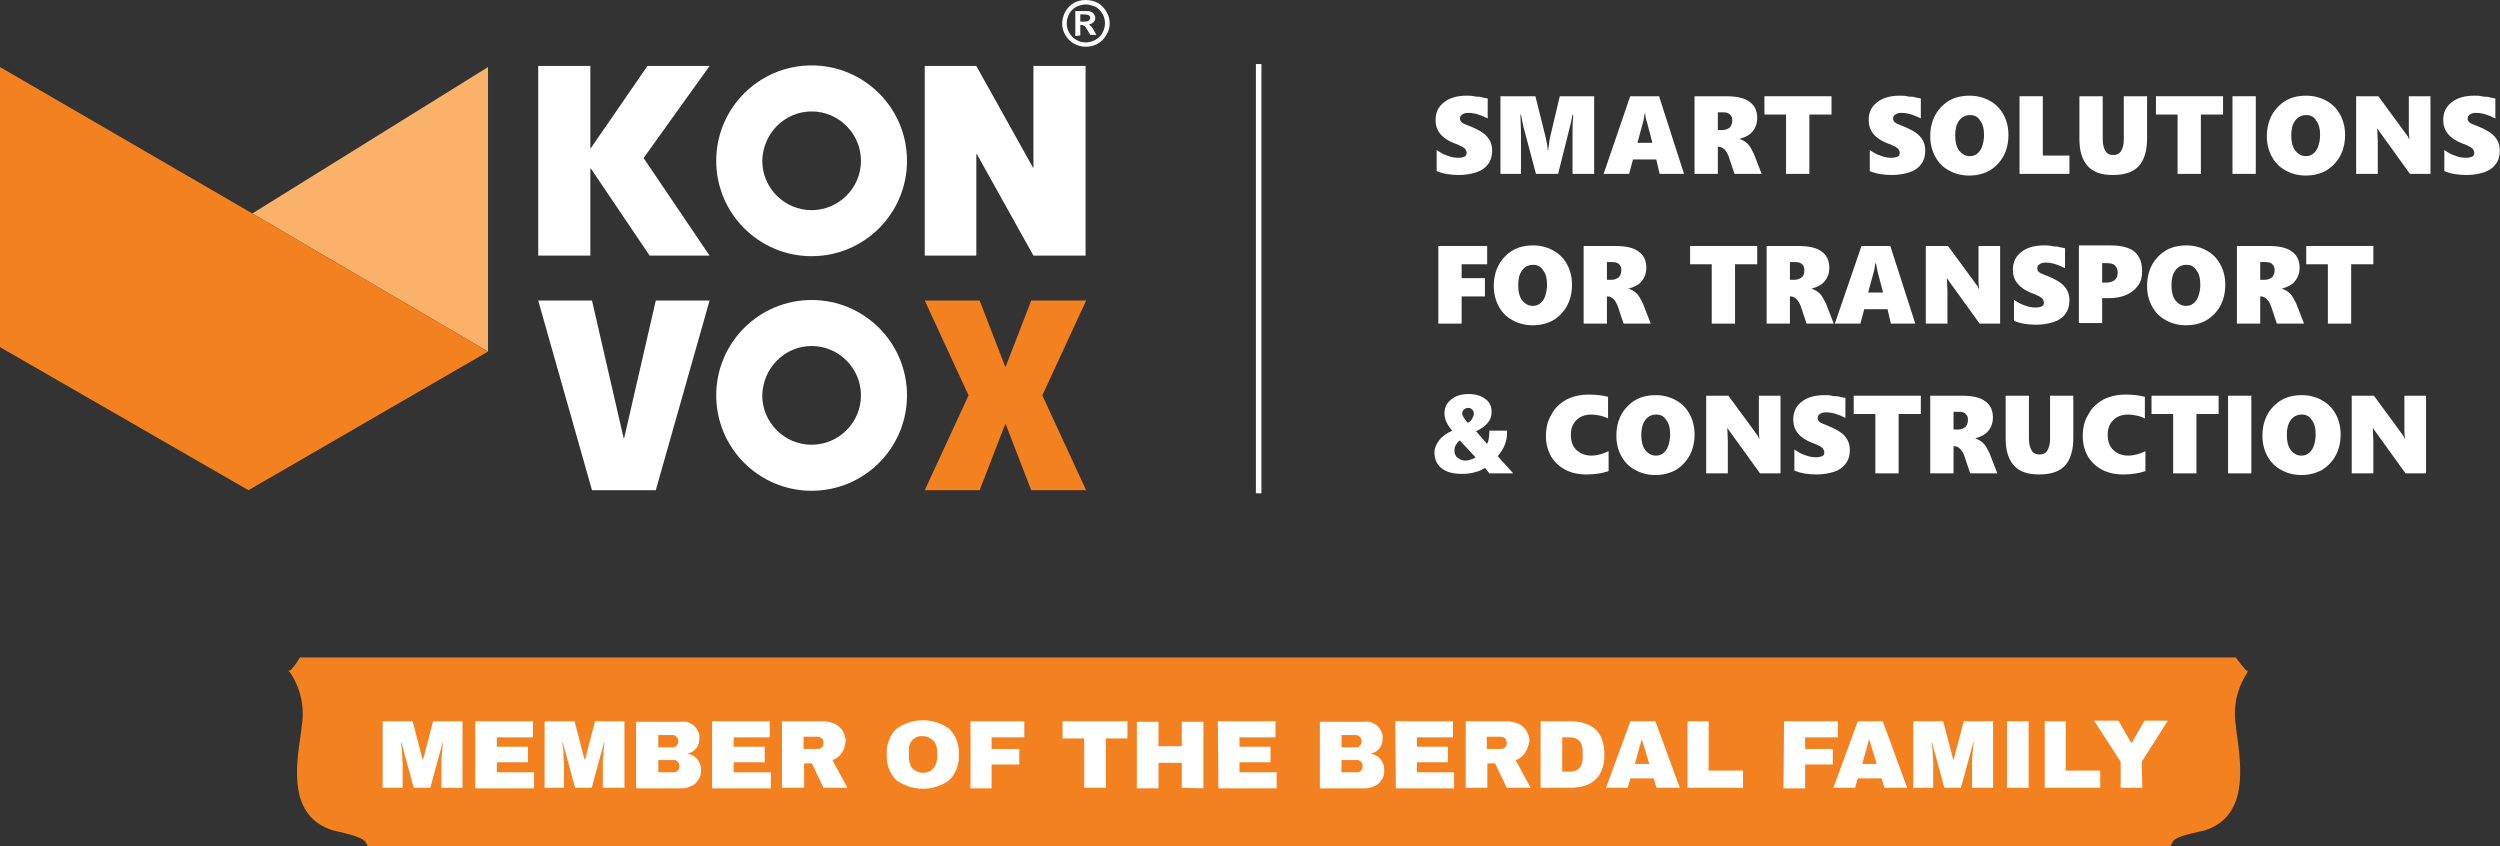 <?xml version="1.0" encoding="utf-8"?>
<!-- Generator: Adobe Illustrator 27.3.1, SVG Export Plug-In . SVG Version: 6.00 Build 0)  -->
<svg version="1.1" id="Layer_1" xmlns="http://www.w3.org/2000/svg" xmlns:xlink="http://www.w3.org/1999/xlink" x="0px" y="0px"
	 viewBox="0 0 450.8 152.6" style="enable-background:new 0 0 450.8 152.6;" xml:space="preserve">
<rect x="0" y="0" width="450.8" height="152.6" fill="#333333" stroke="none"/>
<style type="text/css">
	.st0{fill:#F48120;}
	.st1{fill:#FFFFFF;}
	.st2{enable-background:new    ;}
	.st3{fill:#FAB16A;}
</style>
<g id="Group_191" transform="translate(-1022 -3872.446)">
	<g id="Label_berdal_-_KONVOX_RGB" transform="translate(1074 3990.999)">
		<path id="Path_39" class="st0" d="M353.3,2.4L353,2.3c-0.6-0.7-1.2-1.4-1.7-2.1L351.2,0H2.1L2,0.1C1.6,0.9,1,1.6,0.4,2.3L0,2.4
			l0.3,0.3C2.2,5.5,3,9,2.4,12.4l-0.1,1c-1,6.5-2.3,15.3,5.8,17.8L9,31.4c2.5,0.6,4.5,1.1,5,2l0.3,0.6l0,0h325.1l0,0l0.3-0.6
			c0.4-1,2.4-1.4,4.9-2l0.9-0.2c7.9-2.5,6.7-11.3,5.8-17.7l-0.1-1c-0.6-3.4,0.1-6.8,2-9.7L353.3,2.4z"/>
		<path id="Path_40" class="st1" d="M27.6,23.5v-4.3c0-0.5,0-1.1,0.1-1.7c0-0.6,0.1-1,0.1-1.4c0-0.4,0.1-0.6,0.1-0.7h-0.1l-2.2,8.1
			h-3l-2.2-8.1h-0.1c0,0.1,0,0.3,0.1,0.7c0.1,0.4,0.1,0.8,0.1,1.4s0.1,1.1,0.1,1.7v4.3H17v-12h5.4l1.8,6.9h0.1l1.8-6.9h5.3v12H27.6z
			"/>
		<path id="Path_41" class="st1" d="M33.7,11.5h10.4v2.9h-6.5v1.7h5.6v2.8h-5.6v1.8h6.7v2.9H33.7V11.5z"/>
		<path id="Path_42" class="st1" d="M56.7,23.5v-4.3c0-0.5,0-1.1,0.1-1.7c0-0.6,0.1-1,0.1-1.4c0.1-0.4,0.1-0.6,0.1-0.7h-0.1
			l-2.2,8.1h-3l-2.2-8.1h-0.1c0,0.1,0,0.3,0.1,0.7c0.1,0.4,0.1,0.8,0.1,1.4s0.1,1.1,0.1,1.7v4.3h-3.5v-12h5.4l1.8,6.9h0.1l1.8-6.9
			h5.3v12H56.7z"/>
		<path id="Path_43" class="st1" d="M72.5,11.9c0.5,0.2,0.9,0.6,1.2,1.1c0.3,0.5,0.5,1,0.4,1.5c0.1,1.3-0.7,2.5-2,2.8v0.1
			c1.4,0.2,2.4,1.6,2.3,3c0,0.6-0.1,1.2-0.5,1.7c-0.3,0.5-0.7,0.9-1.3,1.1c-0.5,0.3-1.2,0.4-1.8,0.4h-8.1v-12h8
			C71.4,11.5,72,11.6,72.5,11.9L72.5,11.9z M66.7,16.2h2.7c0.2,0,0.5-0.1,0.6-0.3c0.2-0.2,0.3-0.4,0.3-0.7V15c0-0.2-0.1-0.5-0.3-0.7
			c-0.2-0.2-0.4-0.3-0.6-0.3h-2.7V16.2z M66.7,20.7h2.9c0.2,0,0.5-0.1,0.6-0.3c0.2-0.2,0.3-0.4,0.3-0.7v-0.2c0-0.2-0.1-0.5-0.3-0.7
			c-0.2-0.2-0.4-0.3-0.6-0.3h-2.9V20.7z"/>
		<path id="Path_44" class="st1" d="M76.4,11.5h10.4v2.9h-6.5v1.7h5.6v2.8h-5.6v1.8H87v2.9H76.4V11.5z"/>
		<path id="Path_45" class="st1" d="M99.8,17.2c-0.4,0.6-1,1.1-1.7,1.3l2.7,5h-4.3l-2.1-4.4H93v4.4h-4v-12h7.4
			c0.8,0,1.5,0.2,2.2,0.5c0.6,0.3,1.1,0.8,1.4,1.3c0.3,0.6,0.5,1.2,0.5,1.8C100.4,15.9,100.2,16.6,99.8,17.2L99.8,17.2z M96.2,14.6
			c-0.2-0.2-0.5-0.3-0.8-0.3h-2.5v2.2h2.5c0.3,0,0.6-0.1,0.8-0.3c0.2-0.2,0.3-0.5,0.3-0.8S96.4,14.8,96.2,14.6L96.2,14.6z"/>
		<path id="Path_46" class="st1" d="M119.2,12.9c1.2,1.2,1.8,2.9,1.7,4.6c0.1,1.7-0.5,3.4-1.7,4.6c-2.8,2.1-6.7,2.1-9.6,0
			c-1.2-1.2-1.8-2.9-1.7-4.6c-0.1-1.7,0.5-3.4,1.7-4.6C112.5,10.8,116.4,10.8,119.2,12.9z M112.5,14.9c-0.5,0.6-0.7,1.3-0.6,2V18
			c0,0.7,0.2,1.5,0.6,2c0.5,0.5,1.2,0.8,1.9,0.8c0.7,0,1.4-0.2,1.9-0.8c0.5-0.6,0.7-1.3,0.7-2v-1c0-0.7-0.2-1.5-0.7-2
			s-1.2-0.8-1.9-0.8C113.7,14.1,113,14.4,112.5,14.9L112.5,14.9z"/>
		<path id="Path_47" class="st1" d="M123,11.5h9.7v2.9h-5.9v2.1h5v2.8h-5v4.3H123V11.5z"/>
		<path id="Path_48" class="st1" d="M147.4,14.6v8.9h-3.9v-8.9h-3.9v-3.1h11.7v3.1H147.4z"/>
		<path id="Path_49" class="st1" d="M161.1,23.5V19h-4.2v4.6H153v-12h3.9V16h4.2v-4.4h3.9v12L161.1,23.5z"/>
		<path id="Path_50" class="st1" d="M167.6,11.5H178v2.9h-6.5v1.7h5.6v2.8h-5.6v1.8h6.7v2.9h-10.5L167.6,11.5L167.6,11.5z"/>
		<path id="Path_51" class="st1" d="M195.7,11.9c0.5,0.2,0.9,0.6,1.2,1.1s0.5,1,0.4,1.5c0.1,1.3-0.7,2.5-2,2.8v0.1
			c1.4,0.2,2.4,1.6,2.3,3c0,0.6-0.1,1.2-0.5,1.7c-0.3,0.5-0.7,0.9-1.3,1.1c-0.5,0.3-1.2,0.4-1.8,0.4h-8v-12h8
			C194.6,11.5,195.2,11.6,195.7,11.9L195.7,11.9z M189.9,16.2h2.7c0.2,0,0.5-0.1,0.6-0.3c0.2-0.2,0.3-0.4,0.3-0.7V15
			c0-0.2-0.1-0.5-0.3-0.7s-0.4-0.3-0.6-0.3h-2.7V16.2z M189.9,20.7h2.9c0.2,0,0.5-0.1,0.6-0.3c0.2-0.2,0.3-0.4,0.3-0.7v-0.2
			c0-0.2-0.1-0.5-0.3-0.7s-0.4-0.3-0.6-0.3h-2.9V20.7z"/>
		<path id="Path_52" class="st1" d="M199.6,11.5H210v2.9h-6.5v1.7h5.6v2.8h-5.6v1.8h6.7v2.9h-10.5L199.6,11.5z"/>
		<path id="Path_53" class="st1" d="M223,17.2c-0.4,0.6-1,1.1-1.7,1.3l2.7,5h-4.3l-2.1-4.4h-1.4v4.4h-3.9v-12h7.4
			c0.8,0,1.5,0.2,2.2,0.5c0.6,0.3,1.1,0.8,1.4,1.3c0.3,0.6,0.5,1.2,0.5,1.8C223.6,15.9,223.4,16.6,223,17.2L223,17.2z M219.4,14.6
			c-0.2-0.2-0.5-0.3-0.8-0.3h-2.5v2.2h2.5c0.3,0,0.6-0.1,0.8-0.3c0.2-0.2,0.3-0.5,0.3-0.8S219.6,14.8,219.4,14.6z"/>
		<path id="Path_54" class="st1" d="M237.3,17.5c0,4-2.1,6-6.3,6h-5.2v-12h5.2C235.2,11.5,237.3,13.5,237.3,17.5z M229.7,20.6h1.3
			c1.6,0,2.4-0.9,2.4-2.6v-1c0-1.7-0.8-2.6-2.4-2.6h-1.3V20.6z"/>
		<path id="Path_55" class="st1" d="M246.7,23.5l-0.5-1.7H242l-0.5,1.7h-3.9l4.4-12h4.5l4.4,12H246.7z M242.8,19.2h2.6l-1.3-4.3H244
			L242.8,19.2z"/>
		<path id="Path_56" class="st1" d="M252.2,11.5h3.9v8.9h6.2v3.1h-10v-12H252.2z"/>
		<path id="Path_57" class="st1" d="M269.7,11.5h9.7v2.9h-5.9v2.1h5v2.8h-5v4.3h-3.9L269.7,11.5L269.7,11.5z"/>
		<path id="Path_58" class="st1" d="M287.8,23.5l-0.5-1.7H283l-0.5,1.7h-3.9l4.4-12h4.5l4.4,12H287.8z M283.8,19.2h2.6l-1.3-4.3H285
			L283.8,19.2z"/>
		<path id="Path_59" class="st1" d="M303.6,23.5v-4.3c0-0.5,0-1.1,0.1-1.7c0-0.6,0.1-1,0.1-1.4c0.1-0.4,0.1-0.6,0.1-0.7h-0.1
			l-2.2,8.1h-3l-2.2-8.1h-0.1c0,0.1,0,0.3,0.1,0.7c0.1,0.4,0.1,0.8,0.1,1.4s0.1,1.1,0.1,1.7v4.3H293v-12h5.4l1.8,6.9h0.1l1.8-6.9
			h5.3v12H303.6z"/>
		<path id="Path_60" class="st1" d="M309.9,23.5v-12h3.9v12H309.9z"/>
		<path id="Path_61" class="st1" d="M316.6,11.5h3.9v8.9h6.2v3.1h-10v-12H316.6z"/>
		<path id="Path_62" class="st1" d="M334.3,23.5h-3.9v-4.7l-4.8-7.4h4.4l2.3,4h0.1l2.3-4h4.2l-4.7,7.4L334.3,23.5z"/>
	</g>
	<g id="Group_190" transform="translate(-0.038)">
		<g class="st2">
			<path class="st1" d="M1291.1,3899.6c0,0.9-0.2,1.7-0.7,2.4s-1.2,1.2-2.1,1.5s-2,0.5-3.2,0.5c-1.5,0-2.8-0.2-4-0.7v-3.8
				c0.6,0.4,1.2,0.8,1.9,1c0.7,0.3,1.4,0.4,2,0.4c0.5,0,0.8-0.1,1.1-0.2s0.4-0.4,0.4-0.7c0-0.2-0.1-0.4-0.2-0.6s-0.3-0.3-0.6-0.5
				c-0.3-0.1-0.7-0.4-1.4-0.6c-2.3-0.9-3.4-2.3-3.4-4.2c0-1.4,0.5-2.4,1.5-3.2s2.4-1.2,4.1-1.2c0.5,0,0.9,0,1.3,0.1s0.8,0.1,1.1,0.1
				c0.3,0.1,0.8,0.2,1.4,0.3v3.6c-1.2-0.6-2.3-1-3.5-1c-0.5,0-0.8,0.1-1.1,0.3c-0.3,0.2-0.4,0.4-0.4,0.7s0.1,0.5,0.3,0.7
				c0.2,0.2,0.7,0.4,1.5,0.7c1.5,0.6,2.5,1.2,3.1,1.9C1290.8,3897.8,1291.1,3898.6,1291.1,3899.6z"/>
			<path class="st1" d="M1305.6,3903.8v-7.7c0-0.7,0-1.5,0.1-2.4v-0.6h-0.1c-0.2,1.1-0.4,1.9-0.5,2.3l-2.1,8.4h-4l-2.2-8.3
				c-0.1-0.2-0.2-1-0.5-2.4h-0.1c0.1,2.2,0.1,3.6,0.1,4.1v6.6h-3.7v-14h6.3l1.9,7.6c0,0.2,0.1,0.5,0.2,1s0.1,0.8,0.1,1.1h0.1
				c0.1-0.6,0.2-1.3,0.3-2.1l1.8-7.6h6.2v14L1305.6,3903.8L1305.6,3903.8z"/>
			<path class="st1" d="M1321.3,3903.8l-0.6-2.6h-4.2l-0.7,2.6h-4.6l4.8-14h5.2l4.5,14H1321.3z M1318.7,3892.8L1318.7,3892.8
				c-0.1,0.2-0.2,0.4-0.2,0.8s-0.5,1.9-1.2,4.6h2.7l-1-3.8C1318.8,3893.9,1318.7,3893.3,1318.7,3892.8z"/>
			<path class="st1" d="M1334.8,3903.8l-1-3c-0.2-0.6-0.5-1.1-0.8-1.4s-0.7-0.5-1-0.5h-0.2v4.9h-4.2v-14h5.6c2,0,3.4,0.3,4.3,1
				c0.9,0.6,1.4,1.6,1.4,2.9c0,1-0.3,1.8-0.8,2.4c-0.5,0.7-1.4,1.1-2.4,1.4l0,0c0.6,0.2,1.1,0.5,1.5,0.9s0.7,1,1.1,1.8l1.4,3.6
				L1334.8,3903.8L1334.8,3903.8z M1334.4,3894.2c0-0.5-0.1-0.8-0.4-1.1s-0.7-0.4-1.3-0.4h-0.9v3.2h0.8c0.6,0,1-0.2,1.4-0.5
				C1334.2,3895.1,1334.4,3894.7,1334.4,3894.2z"/>
			<path class="st1" d="M1348.3,3893.1v10.7h-4.2v-10.7h-3.9v-3.3h12.1v3.3H1348.3z"/>
			<path class="st1" d="M1369.2,3899.6c0,0.9-0.2,1.7-0.7,2.4s-1.2,1.2-2.1,1.5s-2,0.5-3.2,0.5c-1.5,0-2.8-0.2-4-0.7v-3.8
				c0.6,0.4,1.2,0.8,1.9,1c0.7,0.3,1.4,0.4,2,0.4c0.5,0,0.8-0.1,1.1-0.2s0.4-0.4,0.4-0.7c0-0.2-0.1-0.4-0.2-0.6s-0.3-0.3-0.6-0.5
				c-0.3-0.1-0.7-0.4-1.4-0.6c-2.3-0.9-3.4-2.3-3.4-4.2c0-1.4,0.5-2.4,1.5-3.2s2.4-1.2,4.1-1.2c0.5,0,0.9,0,1.3,0.1s0.8,0.1,1.1,0.1
				c0.3,0.1,0.8,0.2,1.4,0.3v3.6c-1.2-0.6-2.3-1-3.5-1c-0.5,0-0.8,0.1-1.1,0.3c-0.3,0.2-0.4,0.4-0.4,0.7s0.1,0.5,0.3,0.7
				c0.2,0.2,0.7,0.4,1.5,0.7c1.5,0.6,2.5,1.2,3.1,1.9C1368.9,3897.8,1369.2,3898.6,1369.2,3899.6z"/>
			<path class="st1" d="M1384.2,3896.8c0,1.4-0.3,2.7-0.9,3.8s-1.5,2-2.5,2.6c-1.1,0.6-2.3,0.9-3.7,0.9c-1.3,0-2.5-0.3-3.6-0.9
				c-1.1-0.6-1.9-1.4-2.5-2.5s-0.9-2.3-0.9-3.7s0.3-2.7,0.9-3.8s1.5-2,2.5-2.6s2.3-0.9,3.7-0.9c1.3,0,2.5,0.3,3.6,0.9
				c1.1,0.6,1.9,1.4,2.5,2.5S1384.2,3895.4,1384.2,3896.8z M1379.8,3896.9c0-1.2-0.2-2.1-0.7-2.7c-0.4-0.7-1-1-1.8-1s-1.5,0.3-2,1
				s-0.7,1.5-0.7,2.7c0,1.1,0.2,2,0.7,2.7c0.5,0.6,1.1,1,1.9,1c0.5,0,0.9-0.1,1.3-0.4s0.7-0.7,0.9-1.2S1379.8,3897.6,1379.8,3896.9z
				"/>
			<path class="st1" d="M1386.2,3903.8v-14h4.2v10.7h4.8v3.3H1386.2z"/>
			<path class="st1" d="M1409.2,3897.4c0,2.2-0.5,3.9-1.5,5s-2.6,1.6-4.7,1.6c-2,0-3.5-0.5-4.5-1.6s-1.5-2.7-1.5-4.9v-7.7h4.2v7.8
				c0,0.9,0.2,1.6,0.5,2.1s0.8,0.7,1.4,0.7s1.1-0.2,1.4-0.7s0.5-1.1,0.5-2v-7.9h4.2V3897.4z"/>
			<path class="st1" d="M1418.9,3893.1v10.7h-4.2v-10.7h-3.9v-3.3h12.1v3.3H1418.9z"/>
			<path class="st1" d="M1424.6,3903.8v-14h4.2v14H1424.6z"/>
			<path class="st1" d="M1444.9,3896.8c0,1.4-0.3,2.7-0.9,3.8s-1.5,2-2.5,2.6c-1.1,0.6-2.3,0.9-3.7,0.9c-1.3,0-2.5-0.3-3.6-0.9
				c-1.1-0.6-1.9-1.4-2.5-2.5s-0.9-2.3-0.9-3.7s0.3-2.7,0.9-3.8s1.5-2,2.5-2.6s2.3-0.9,3.7-0.9c1.3,0,2.5,0.3,3.6,0.9
				c1.1,0.6,1.9,1.4,2.5,2.5S1444.9,3895.4,1444.9,3896.8z M1440.4,3896.9c0-1.2-0.2-2.1-0.7-2.7c-0.4-0.7-1-1-1.8-1s-1.5,0.3-2,1
				s-0.7,1.5-0.7,2.7c0,1.1,0.2,2,0.7,2.7c0.5,0.6,1.1,1,1.9,1c0.5,0,0.9-0.1,1.3-0.4s0.7-0.7,0.9-1.2S1440.4,3897.6,1440.4,3896.9z
				"/>
			<path class="st1" d="M1456.6,3903.8l-4.9-6.8c-0.4-0.5-0.7-1-1-1.4l0,0c0,0.7,0.1,1.5,0.1,2.3v5.9h-3.9v-14h4l4.7,6.4
				c0.1,0.1,0.1,0.2,0.2,0.3s0.2,0.2,0.3,0.4c0.1,0.1,0.2,0.2,0.2,0.4c0.1,0.1,0.1,0.2,0.2,0.3l0,0c0-0.3-0.1-0.8-0.1-1.5v-6.3h3.9
				v14L1456.6,3903.8L1456.6,3903.8z"/>
			<path class="st1" d="M1472.8,3899.6c0,0.9-0.2,1.7-0.7,2.4s-1.2,1.2-2.1,1.5s-2,0.5-3.2,0.5c-1.5,0-2.8-0.2-4-0.7v-3.8
				c0.6,0.4,1.2,0.8,1.9,1c0.7,0.3,1.4,0.4,2,0.4c0.5,0,0.8-0.1,1.1-0.2s0.4-0.4,0.4-0.7c0-0.2-0.1-0.4-0.2-0.6s-0.3-0.3-0.6-0.5
				c-0.3-0.1-0.7-0.4-1.4-0.6c-2.3-0.9-3.4-2.3-3.4-4.2c0-1.4,0.5-2.4,1.5-3.2s2.4-1.2,4.1-1.2c0.5,0,0.9,0,1.3,0.1s0.8,0.1,1.1,0.1
				c0.3,0.1,0.8,0.2,1.4,0.3v3.6c-1.2-0.6-2.3-1-3.5-1c-0.5,0-0.8,0.1-1.1,0.3c-0.3,0.2-0.4,0.4-0.4,0.7s0.1,0.5,0.3,0.7
				c0.2,0.2,0.7,0.4,1.5,0.7c1.5,0.6,2.5,1.2,3.1,1.9C1472.5,3897.8,1472.8,3898.6,1472.8,3899.6z"/>
		</g>
		<g class="st2">
			<path class="st1" d="M1285.6,3920.1v2.5h4.2v3.3h-4.2v4.9h-4.2v-14h8.8v3.3H1285.6z"/>
			<path class="st1" d="M1305.5,3923.8c0,1.4-0.3,2.7-0.9,3.8s-1.5,2-2.5,2.6c-1.1,0.6-2.3,0.9-3.7,0.9c-1.3,0-2.5-0.3-3.6-0.9
				c-1.1-0.6-1.9-1.4-2.5-2.5s-0.9-2.3-0.9-3.7s0.3-2.7,0.9-3.8s1.5-2,2.5-2.6s2.3-0.9,3.7-0.9c1.3,0,2.5,0.3,3.6,0.9
				c1.1,0.6,1.9,1.4,2.5,2.5S1305.5,3922.4,1305.5,3923.8z M1301,3923.9c0-1.2-0.2-2.1-0.7-2.7c-0.4-0.7-1-1-1.8-1s-1.5,0.3-2,1
				s-0.7,1.5-0.7,2.7c0,1.1,0.2,2,0.7,2.7c0.5,0.6,1.1,1,1.9,1c0.5,0,0.9-0.1,1.3-0.4s0.7-0.7,0.9-1.2S1301,3924.6,1301,3923.9z"/>
			<path class="st1" d="M1314.8,3930.8l-1-3c-0.2-0.6-0.5-1.1-0.8-1.4s-0.7-0.5-1-0.5h-0.2v4.9h-4.2v-14h5.6c2,0,3.4,0.3,4.3,1
				c0.9,0.6,1.4,1.6,1.4,2.9c0,1-0.3,1.8-0.8,2.4c-0.5,0.7-1.4,1.1-2.4,1.4l0,0c0.6,0.2,1.1,0.5,1.5,0.9s0.7,1,1.1,1.8l1.4,3.6
				L1314.8,3930.8L1314.8,3930.8z M1314.4,3921.2c0-0.5-0.1-0.8-0.4-1.1s-0.7-0.4-1.3-0.4h-0.9v3.2h0.8c0.6,0,1-0.2,1.4-0.5
				C1314.2,3922.1,1314.4,3921.7,1314.4,3921.2z"/>
			<path class="st1" d="M1334.9,3920.1v10.7h-4.2v-10.7h-3.9v-3.3h12.1v3.3H1334.9z"/>
			<path class="st1" d="M1347.8,3930.8l-1-3c-0.2-0.6-0.5-1.1-0.8-1.4s-0.7-0.5-1-0.5h-0.2v4.9h-4.2v-14h5.6c2,0,3.4,0.3,4.3,1
				c0.9,0.6,1.4,1.6,1.4,2.9c0,1-0.3,1.8-0.8,2.4c-0.5,0.7-1.4,1.1-2.4,1.4l0,0c0.6,0.2,1.1,0.5,1.5,0.9s0.7,1,1.1,1.8l1.4,3.6
				L1347.8,3930.8L1347.8,3930.8z M1347.4,3921.2c0-0.5-0.1-0.8-0.4-1.1s-0.7-0.4-1.3-0.4h-0.9v3.2h0.8c0.6,0,1-0.2,1.4-0.5
				C1347.3,3922.1,1347.4,3921.7,1347.4,3921.2z"/>
			<path class="st1" d="M1363,3930.8l-0.6-2.6h-4.2l-0.7,2.6h-4.6l4.8-14h5.2l4.5,14H1363z M1360.3,3919.8L1360.3,3919.8
				c-0.1,0.2-0.2,0.4-0.2,0.8s-0.5,1.9-1.2,4.6h2.7l-1-3.8C1360.5,3920.9,1360.4,3920.3,1360.3,3919.8z"/>
			<path class="st1" d="M1379,3930.8l-4.9-6.8c-0.4-0.5-0.7-1-1-1.4l0,0c0,0.7,0.1,1.5,0.1,2.3v5.9h-3.9v-14h4l4.7,6.4
				c0.1,0.1,0.1,0.2,0.2,0.3s0.2,0.2,0.3,0.4c0.1,0.1,0.2,0.2,0.2,0.4c0.1,0.1,0.1,0.2,0.2,0.3l0,0c0-0.3-0.1-0.8-0.1-1.5v-6.3h3.9
				v14L1379,3930.8L1379,3930.8z"/>
			<path class="st1" d="M1395.2,3926.6c0,0.9-0.2,1.7-0.7,2.4s-1.2,1.2-2.1,1.5s-2,0.5-3.2,0.5c-1.5,0-2.8-0.2-4-0.7v-3.8
				c0.6,0.4,1.2,0.8,1.9,1c0.7,0.3,1.4,0.4,2,0.4c0.5,0,0.8-0.1,1.1-0.2s0.4-0.4,0.4-0.7c0-0.2-0.1-0.4-0.2-0.6s-0.3-0.3-0.6-0.5
				c-0.3-0.1-0.7-0.4-1.4-0.6c-2.3-0.9-3.4-2.3-3.4-4.2c0-1.4,0.5-2.4,1.5-3.2s2.4-1.2,4.1-1.2c0.5,0,0.9,0,1.3,0.1s0.8,0.1,1.1,0.1
				c0.3,0.1,0.8,0.2,1.4,0.3v3.6c-1.2-0.6-2.3-1-3.5-1c-0.5,0-0.8,0.1-1.1,0.3c-0.3,0.2-0.4,0.4-0.4,0.7s0.1,0.5,0.3,0.7
				c0.2,0.2,0.7,0.4,1.5,0.7c1.5,0.6,2.5,1.2,3.1,1.9C1394.9,3924.8,1395.2,3925.6,1395.2,3926.6z"/>
			<path class="st1" d="M1408.3,3921.4c0,1-0.2,1.8-0.7,2.5s-1.2,1.3-2.1,1.7s-1.9,0.6-3.1,0.6h-1.3v4.5h-4.2v-14h5.7
				c2,0,3.4,0.4,4.3,1.1C1407.9,3918.7,1408.3,3919.8,1408.3,3921.4z M1403.9,3921.6c0-0.6-0.2-1-0.5-1.3s-0.8-0.4-1.5-0.4h-0.8v3.5
				h0.9C1403.3,3923.3,1403.9,3922.7,1403.9,3921.6z"/>
			<path class="st1" d="M1423.3,3923.8c0,1.4-0.3,2.7-0.9,3.8s-1.5,2-2.5,2.6c-1.1,0.6-2.3,0.9-3.7,0.9c-1.3,0-2.5-0.3-3.6-0.9
				c-1.1-0.6-1.9-1.4-2.5-2.5s-0.9-2.3-0.9-3.7s0.3-2.7,0.9-3.8s1.5-2,2.5-2.6s2.3-0.9,3.7-0.9c1.3,0,2.5,0.3,3.6,0.9
				c1.1,0.6,1.9,1.4,2.5,2.5S1423.3,3922.4,1423.3,3923.8z M1418.8,3923.9c0-1.2-0.2-2.1-0.7-2.7c-0.4-0.7-1-1-1.8-1s-1.5,0.3-2,1
				s-0.7,1.5-0.7,2.7c0,1.1,0.2,2,0.7,2.7c0.5,0.6,1.1,1,1.9,1c0.5,0,0.9-0.1,1.3-0.4s0.7-0.7,0.9-1.2S1418.8,3924.6,1418.8,3923.9z
				"/>
			<path class="st1" d="M1432.6,3930.8l-1-3c-0.2-0.6-0.5-1.1-0.8-1.4s-0.7-0.5-1-0.5h-0.2v4.9h-4.2v-14h5.6c2,0,3.4,0.3,4.3,1
				c0.9,0.6,1.4,1.6,1.4,2.9c0,1-0.3,1.8-0.8,2.4c-0.5,0.7-1.4,1.1-2.4,1.4l0,0c0.6,0.2,1.1,0.5,1.5,0.9s0.7,1,1.1,1.8l1.4,3.6
				L1432.6,3930.8L1432.6,3930.8z M1432.2,3921.2c0-0.5-0.1-0.8-0.4-1.1s-0.7-0.4-1.3-0.4h-0.9v3.2h0.8c0.6,0,1-0.2,1.4-0.5
				C1432,3922.1,1432.2,3921.7,1432.2,3921.2z"/>
			<path class="st1" d="M1446,3920.1v10.7h-4.2v-10.7h-3.9v-3.3h12.1v3.3H1446z"/>
		</g>
		<g class="st2">
			<path class="st1" d="M1290.6,3957.8l-0.8-1c-0.4,0.3-1,0.6-1.8,0.8s-1.5,0.3-2.3,0.3c-1.6,0-2.8-0.3-3.7-1
				c-0.9-0.7-1.3-1.7-1.3-2.9c0-0.7,0.3-1.4,0.8-2.1c0.5-0.7,1.3-1.3,2.4-1.8c-0.9-1-1.4-2.1-1.4-3.1s0.4-1.9,1.2-2.5
				c0.8-0.7,1.9-1,3.2-1c1.2,0,2.2,0.3,3,0.9c0.8,0.6,1.1,1.4,1.1,2.3c0,0.8-0.2,1.4-0.7,2s-1.2,1.1-2.1,1.5l2,2.3
				c0.3-0.6,0.4-1.4,0.4-2.4h3.2c0,0.9-0.1,1.8-0.4,2.5c-0.3,0.8-0.7,1.4-1.3,2.1l2.8,3.1L1290.6,3957.8L1290.6,3957.8z
				 M1285.3,3951.9c-0.3,0.1-0.5,0.4-0.7,0.7s-0.3,0.7-0.3,1.1c0,0.6,0.2,1,0.6,1.3s0.8,0.5,1.4,0.5c0.3,0,0.7-0.1,1-0.2
				c0.3-0.1,0.6-0.2,0.8-0.4L1285.3,3951.9z M1287.8,3947c0-0.3-0.1-0.5-0.3-0.7s-0.4-0.3-0.7-0.3c-0.3,0-0.6,0.1-0.8,0.3
				s-0.3,0.4-0.3,0.7c0,0.2,0.1,0.4,0.2,0.6c0.1,0.2,0.4,0.6,0.8,1.1c0.4-0.2,0.7-0.5,0.8-0.8
				C1287.7,3947.6,1287.8,3947.3,1287.8,3947z"/>
			<path class="st1" d="M1312.1,3957.4c-1.2,0.4-2.5,0.6-4,0.6s-2.8-0.3-3.9-0.9c-1.1-0.6-1.9-1.4-2.5-2.4c-0.6-1.1-0.9-2.3-0.9-3.6
				c0-1.5,0.3-2.8,1-3.9c0.6-1.2,1.5-2,2.7-2.7c1.2-0.6,2.5-0.9,4-0.9c1.2,0,2.4,0.1,3.5,0.4v3.9c-0.4-0.2-0.9-0.4-1.4-0.5
				s-1.1-0.2-1.6-0.2c-1.1,0-2,0.3-2.7,1s-1,1.5-1,2.7c0,1.1,0.3,2,1,2.7c0.7,0.6,1.5,1,2.7,1c1,0,2.1-0.3,3.1-0.8L1312.1,3957.4
				L1312.1,3957.4z"/>
			<path class="st1" d="M1327.6,3950.8c0,1.4-0.3,2.7-0.9,3.8s-1.5,2-2.5,2.6c-1.1,0.6-2.3,0.9-3.7,0.9c-1.3,0-2.5-0.3-3.6-0.9
				c-1.1-0.6-1.9-1.4-2.5-2.5s-0.9-2.3-0.9-3.7s0.3-2.7,0.9-3.8s1.5-2,2.5-2.6s2.3-0.9,3.7-0.9c1.3,0,2.5,0.3,3.6,0.9
				c1.1,0.6,1.9,1.4,2.5,2.5S1327.6,3949.4,1327.6,3950.8z M1323.2,3950.9c0-1.2-0.2-2.1-0.7-2.7c-0.4-0.7-1-1-1.8-1s-1.5,0.3-2,1
				s-0.7,1.5-0.7,2.7c0,1.1,0.2,2,0.7,2.7c0.5,0.6,1.1,1,1.9,1c0.5,0,0.9-0.1,1.3-0.4s0.7-0.7,0.9-1.2S1323.2,3951.6,1323.2,3950.9z
				"/>
			<path class="st1" d="M1339.4,3957.8l-4.9-6.8c-0.4-0.5-0.7-1-1-1.4l0,0c0,0.7,0.1,1.5,0.1,2.3v5.9h-3.9v-14h4l4.7,6.4
				c0.1,0.1,0.1,0.2,0.2,0.3s0.2,0.2,0.3,0.4c0.1,0.1,0.2,0.2,0.2,0.4c0.1,0.1,0.1,0.2,0.2,0.3l0,0c0-0.3-0.1-0.8-0.1-1.5v-6.3h3.9
				v14L1339.4,3957.8L1339.4,3957.8z"/>
			<path class="st1" d="M1355.6,3953.6c0,0.9-0.2,1.7-0.7,2.4s-1.2,1.2-2.1,1.5s-2,0.5-3.2,0.5c-1.5,0-2.8-0.2-4-0.7v-3.8
				c0.6,0.4,1.2,0.8,1.9,1c0.7,0.3,1.4,0.4,2,0.4c0.5,0,0.8-0.1,1.1-0.2s0.4-0.4,0.4-0.7c0-0.2-0.1-0.4-0.2-0.6s-0.3-0.3-0.6-0.5
				c-0.3-0.1-0.7-0.4-1.4-0.6c-2.3-0.9-3.4-2.3-3.4-4.2c0-1.4,0.5-2.4,1.5-3.2s2.4-1.2,4.1-1.2c0.5,0,0.9,0,1.3,0.1s0.8,0.1,1.1,0.1
				c0.3,0.1,0.8,0.2,1.4,0.3v3.6c-1.2-0.6-2.3-1-3.5-1c-0.5,0-0.8,0.1-1.1,0.3c-0.3,0.2-0.4,0.4-0.4,0.7s0.1,0.5,0.3,0.7
				c0.2,0.2,0.7,0.4,1.5,0.7c1.5,0.6,2.5,1.2,3.1,1.9C1355.3,3951.8,1355.6,3952.6,1355.6,3953.6z"/>
			<path class="st1" d="M1364.4,3947.1v10.7h-4.2v-10.7h-3.9v-3.3h12.1v3.3H1364.4z"/>
			<path class="st1" d="M1377.3,3957.8l-1-3c-0.2-0.6-0.5-1.1-0.8-1.4s-0.7-0.5-1-0.5h-0.2v4.9h-4.2v-14h5.6c2,0,3.4,0.3,4.3,1
				c0.9,0.6,1.4,1.6,1.4,2.9c0,1-0.3,1.8-0.8,2.4c-0.5,0.7-1.4,1.1-2.4,1.4l0,0c0.6,0.2,1.1,0.5,1.5,0.9s0.7,1,1.1,1.8l1.4,3.6
				L1377.3,3957.8L1377.3,3957.8z M1376.9,3948.2c0-0.5-0.1-0.8-0.4-1.1s-0.7-0.4-1.3-0.4h-0.9v3.2h0.8c0.6,0,1-0.2,1.4-0.5
				C1376.7,3949.1,1376.9,3948.7,1376.9,3948.2z"/>
			<path class="st1" d="M1395.9,3951.4c0,2.2-0.5,3.9-1.5,5s-2.6,1.6-4.7,1.6c-2,0-3.5-0.5-4.5-1.6s-1.5-2.7-1.5-4.9v-7.7h4.2v7.8
				c0,0.9,0.2,1.6,0.5,2.1s0.8,0.7,1.4,0.7s1.1-0.2,1.4-0.7s0.5-1.1,0.5-2v-7.9h4.2V3951.4z"/>
			<path class="st1" d="M1408.9,3957.4c-1.2,0.4-2.5,0.6-4,0.6s-2.8-0.3-3.9-0.9c-1.1-0.6-1.9-1.4-2.5-2.4c-0.6-1.1-0.9-2.3-0.9-3.6
				c0-1.5,0.3-2.8,1-3.9c0.6-1.2,1.5-2,2.7-2.7c1.2-0.6,2.5-0.9,4-0.9c1.2,0,2.4,0.1,3.5,0.4v3.9c-0.4-0.2-0.9-0.4-1.4-0.5
				s-1.1-0.2-1.6-0.2c-1.1,0-2,0.3-2.7,1s-1,1.5-1,2.7c0,1.1,0.3,2,1,2.7c0.7,0.6,1.5,1,2.7,1c1,0,2.1-0.3,3.1-0.8L1408.9,3957.4
				L1408.9,3957.4z"/>
			<path class="st1" d="M1418.1,3947.1v10.7h-4.2v-10.7h-3.9v-3.3h12.1v3.3H1418.1z"/>
			<path class="st1" d="M1423.8,3957.8v-14h4.2v14H1423.8z"/>
			<path class="st1" d="M1444.1,3950.8c0,1.4-0.3,2.7-0.9,3.8s-1.5,2-2.5,2.6c-1.1,0.6-2.3,0.9-3.7,0.9c-1.3,0-2.5-0.3-3.6-0.9
				c-1.1-0.6-1.9-1.4-2.5-2.5s-0.9-2.3-0.9-3.7s0.3-2.7,0.9-3.8s1.5-2,2.5-2.6s2.3-0.9,3.7-0.9c1.3,0,2.5,0.3,3.6,0.9
				c1.1,0.6,1.9,1.4,2.5,2.5S1444.1,3949.4,1444.1,3950.8z M1439.6,3950.9c0-1.2-0.2-2.1-0.7-2.7c-0.4-0.7-1-1-1.8-1s-1.5,0.3-2,1
				s-0.7,1.5-0.7,2.7c0,1.1,0.2,2,0.7,2.7c0.5,0.6,1.1,1,1.9,1c0.5,0,0.9-0.1,1.3-0.4s0.7-0.7,0.9-1.2S1439.6,3951.6,1439.6,3950.9z
				"/>
			<path class="st1" d="M1455.8,3957.8l-4.9-6.8c-0.4-0.5-0.7-1-1-1.4l0,0c0,0.7,0.1,1.5,0.1,2.3v5.9h-3.9v-14h4l4.7,6.4
				c0.1,0.1,0.1,0.2,0.2,0.3s0.2,0.2,0.3,0.4c0.1,0.1,0.2,0.2,0.2,0.4c0.1,0.1,0.1,0.2,0.2,0.3l0,0c0-0.3-0.1-0.8-0.1-1.5v-6.3h3.9
				v14L1455.8,3957.8L1455.8,3957.8z"/>
		</g>
		<g id="KONVOX_-_liggend_-_DIAP_-_RGB" transform="translate(1022.038 3872.446)">
			<g id="Group_4" transform="translate(97.05 11.795)">
				<path id="Path_10" class="st1" d="M0,34.3V0.1h9.4v14.8h0.1L19.7,0.1h11.2L19,16.7l11.9,17.6H20.1L9.5,18.6H9.4v15.7H0z"/>
				<path id="Path_11" class="st1" d="M69.7,34.3V0.1H79l10.2,18.3h0.1V0.1h9.4v34.2h-9.4L79.1,16H79v18.3H69.7L69.7,34.3z"/>
				<path id="Path_12" class="st1" d="M9.7,76.6L0,42.4h9.7l5.7,24.8h0.1l5.7-24.8h9.7l-9.7,34.2H9.7z"/>
				<path id="Path_13" class="st0" d="M69.7,76.6l7.9-17.1l-7.9-17.1h9.9l4.6,11.9h0.1l4.6-11.9h9.9l-7.9,17.1l7.9,17.1h-9.9
					l-4.6-11.9h-0.1l-4.6,11.9H69.7z"/>
				<path id="Path_14" class="st1" d="M49.3,8.3c4.9,0,8.9,4,8.9,8.9s-4,8.9-8.9,8.9s-8.9-4-8.9-8.9l0,0
					C40.5,12.3,44.4,8.3,49.3,8.3 M49.3,0c-9.5,0-17.2,7.7-17.2,17.2s7.7,17.2,17.2,17.2s17.2-7.7,17.2-17.2S58.8,0,49.3,0L49.3,0z"
					/>
				<path id="Path_15" class="st1" d="M49.3,50.6c4.9,0,8.9,4,8.9,8.9s-4,8.9-8.9,8.9s-8.9-4-8.9-8.9C40.5,54.6,44.4,50.6,49.3,50.6
					 M49.3,42.3c-9.5,0-17.2,7.7-17.2,17.2s7.7,17.2,17.2,17.2S66.5,69,66.5,59.5S58.8,42.3,49.3,42.3L49.3,42.3z"/>
			</g>
			<g id="Group_6" transform="translate(0 12.093)">
				<g id="Group_5">
					<path id="Path_16" class="st3" d="M45.5,26.4L88,51.3V0L45.5,26.4z"/>
					<path id="Path_17" class="st0" d="M45.5,26.4L0,0v50.5l44.8,25.8l43.2-25L45.5,26.4z"/>
				</g>
			</g>
			<path id="Path_18" class="st1" d="M195.8,0c0.7,0,1.5,0.2,2.1,0.5c0.7,0.4,1.2,0.9,1.6,1.6c0.8,1.3,0.8,2.9,0,4.2
				c-0.4,0.7-0.9,1.2-1.6,1.6c-1.3,0.7-2.9,0.7-4.2,0c-0.7-0.4-1.2-0.9-1.6-1.6c-0.8-1.3-0.7-2.9,0-4.2c0.4-0.7,0.9-1.2,1.6-1.6
				C194.3,0.2,195,0,195.8,0z M195.8,0.8c-0.6,0-1.2,0.2-1.7,0.4c-0.5,0.3-1,0.7-1.3,1.3c-0.6,1.1-0.6,2.4,0,3.4
				c0.3,0.5,0.7,1,1.3,1.3c1,0.6,2.3,0.6,3.4,0c0.5-0.3,1-0.7,1.3-1.3c0.6-1.1,0.6-2.4,0-3.4c-0.3-0.5-0.7-1-1.3-1.3
				C196.9,1,196.4,0.8,195.8,0.8L195.8,0.8z M193.9,6.5V2h0.9c0.9,0,1.3,0,1.4,0c0.2,0,0.5,0.1,0.7,0.2c0.2,0.1,0.3,0.3,0.4,0.4
				c0.1,0.2,0.2,0.4,0.2,0.6c0,0.3-0.1,0.6-0.3,0.8c-0.2,0.2-0.6,0.4-0.9,0.4c0.1,0,0.2,0.1,0.3,0.2s0.2,0.2,0.3,0.3
				c0,0,0.1,0.2,0.3,0.5l0.5,0.9h-1.1l-0.4-0.7c-0.2-0.3-0.4-0.7-0.6-0.9c-0.2-0.1-0.4-0.2-0.6-0.2h-0.2v1.9L193.9,6.5L193.9,6.5z
				 M194.8,3.9h0.4c0.3,0,0.7,0,1-0.1c0.2-0.1,0.4-0.3,0.4-0.6c0-0.1,0-0.2-0.1-0.3s-0.2-0.2-0.3-0.2c-0.3-0.1-0.7-0.1-1-0.1h-0.4
				L194.8,3.9L194.8,3.9z"/>
		</g>
		<rect x="1248.5" y="3884" class="st1" width="1" height="77.4"/>
	</g>
</g>
</svg>
